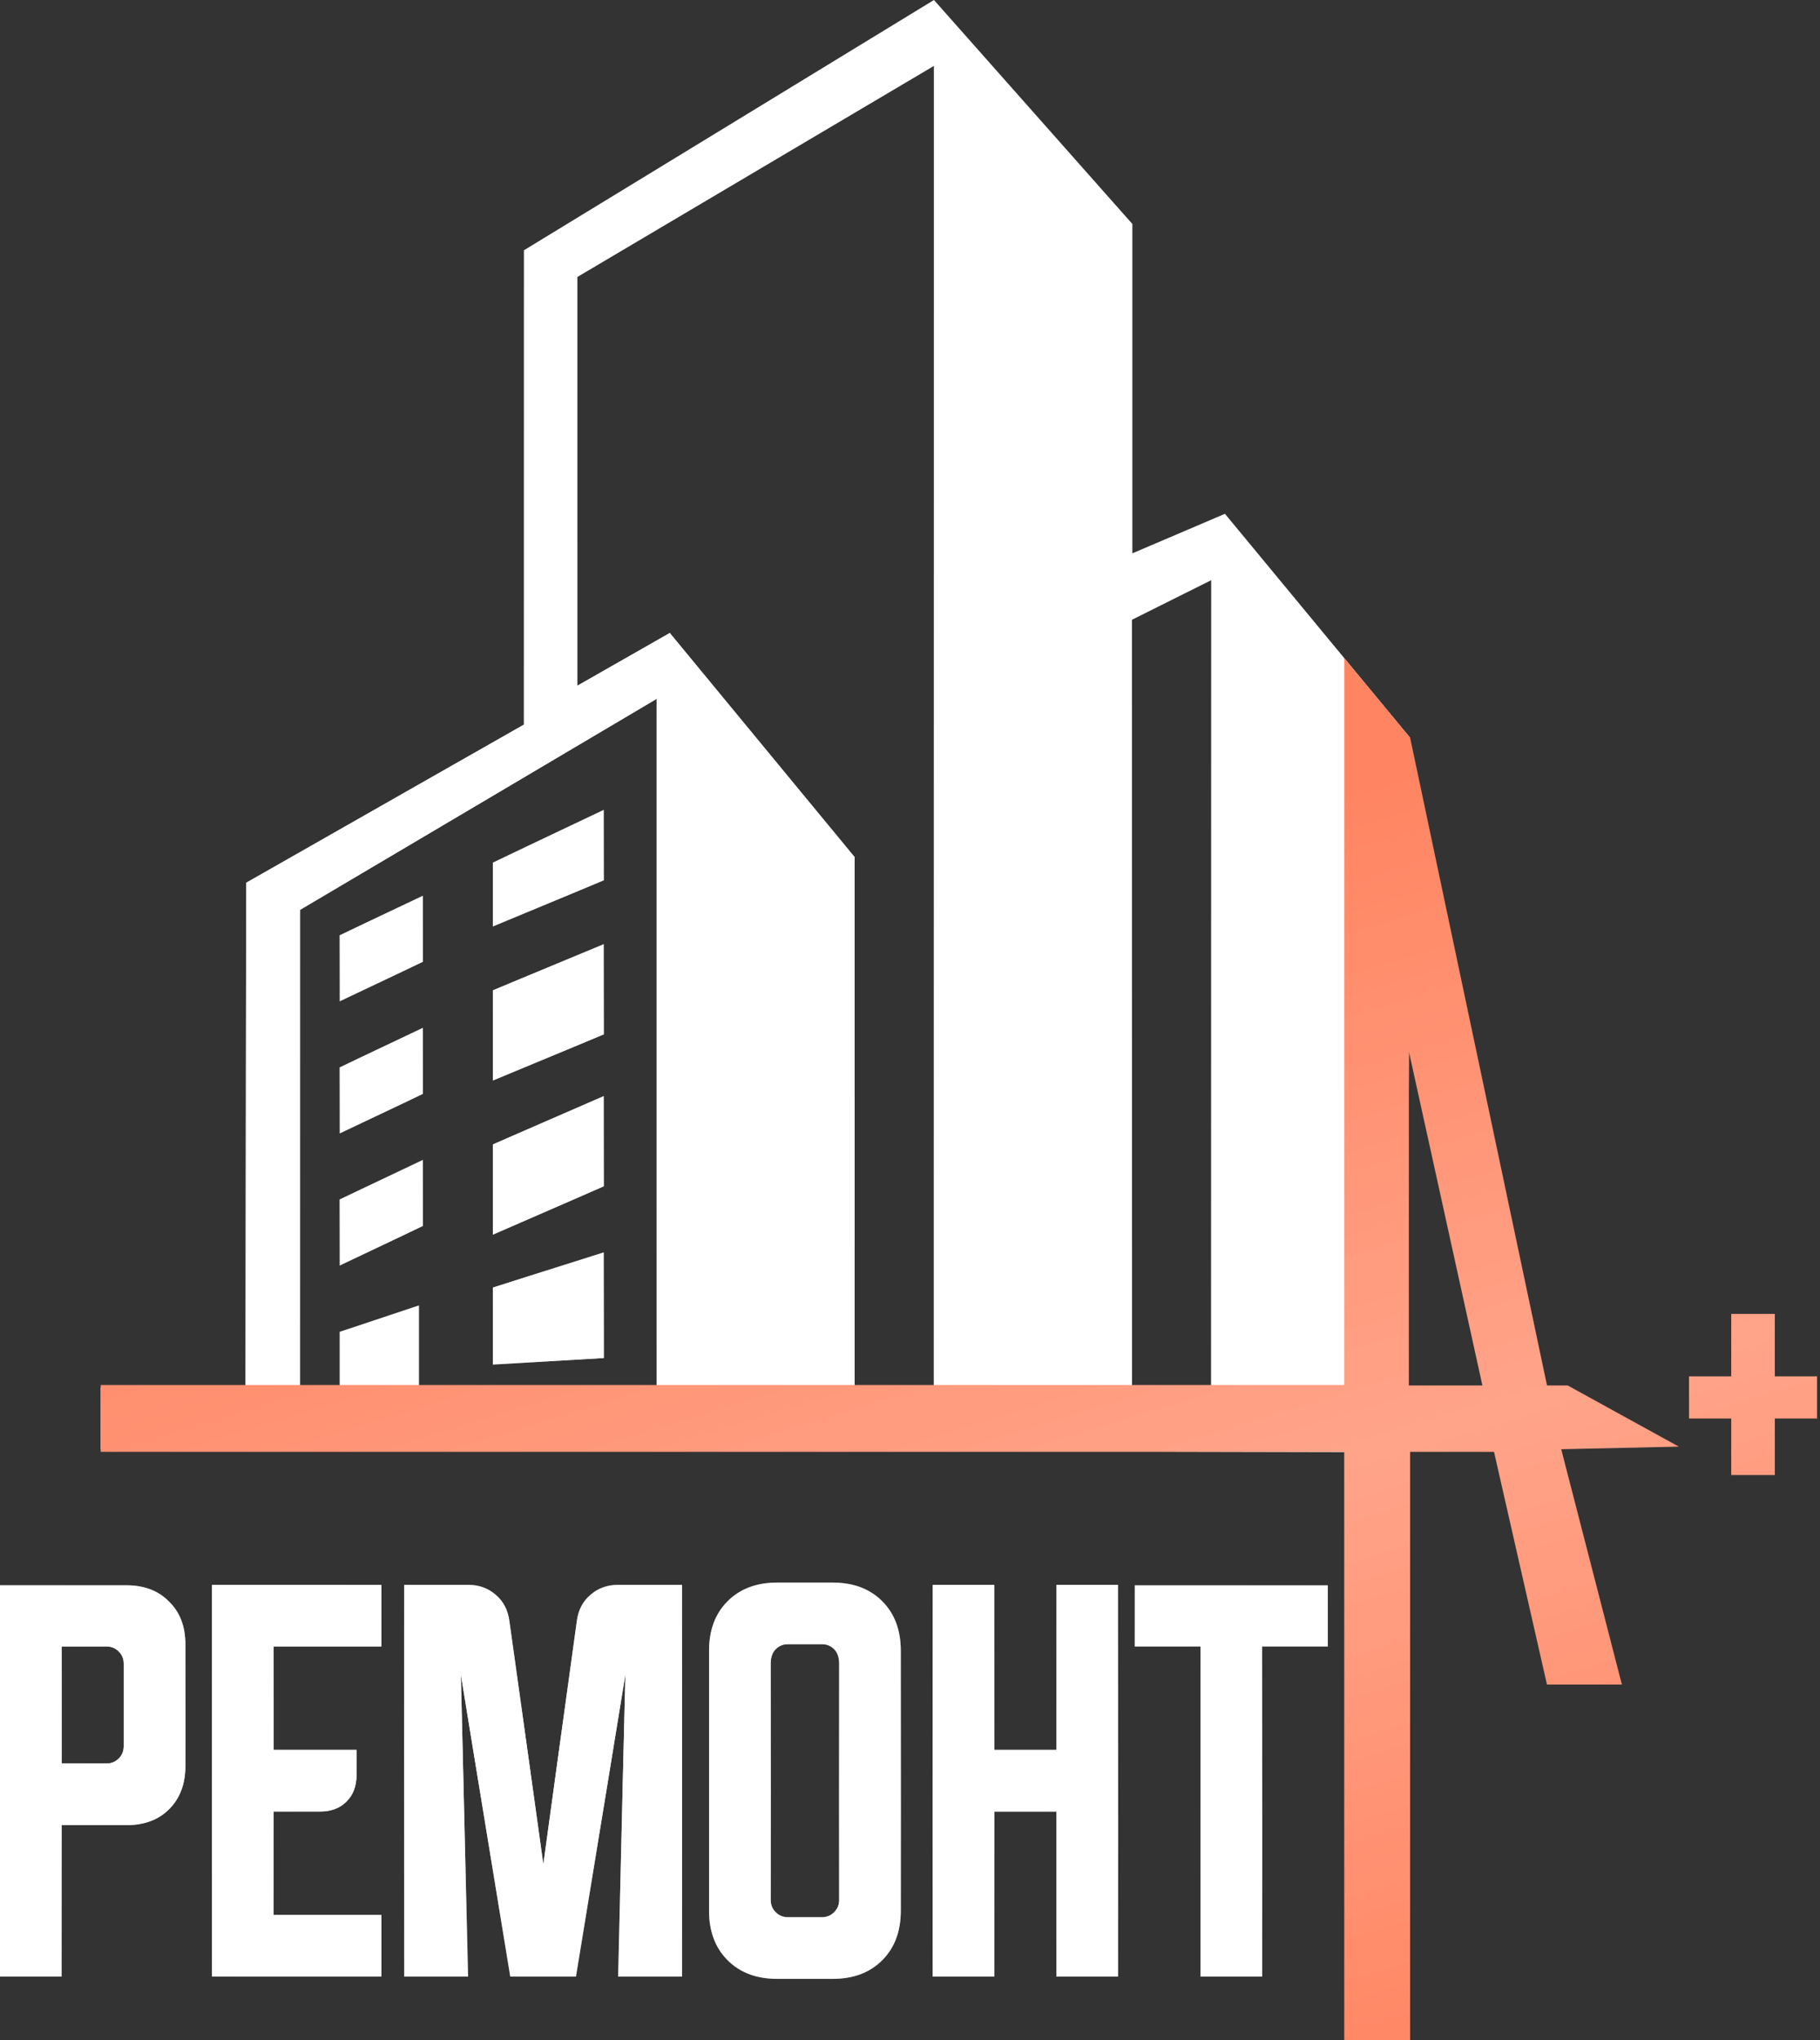 <?xml version="1.0" encoding="UTF-8"?> <svg xmlns="http://www.w3.org/2000/svg" width="249" height="279" viewBox="0 0 249 279" fill="none"><rect x="0" y="0" width="249" height="279" fill="#333333" stroke="none"/><path d="M57.857 140.556L46.476 145.976V155.008L57.857 149.589V140.556Z" fill="white"></path><path d="M57.857 140.556L46.476 145.976V155.008L57.857 149.589V140.556Z" fill="url(#paint0_linear_152_33)" style="mix-blend-mode:overlay"></path><path d="M82.604 129.11L67.429 135.433V147.777L82.604 141.454V129.11Z" fill="white"></path><path d="M82.604 129.11L67.429 135.433V147.777L82.604 141.454V129.11Z" fill="url(#paint1_linear_152_33)" style="mix-blend-mode:overlay"></path><path d="M57.857 122.49L46.476 127.909V136.942L57.857 131.522V122.49Z" fill="white"></path><path d="M57.857 122.49L46.476 127.909V136.942L57.857 131.522V122.49Z" fill="url(#paint2_linear_152_33)" style="mix-blend-mode:overlay"></path><path d="M82.604 110.747L67.429 117.973V126.705L82.604 120.382L82.604 110.747Z" fill="white"></path><path d="M82.604 110.747L67.429 117.973V126.705L82.604 120.382L82.604 110.747Z" fill="url(#paint3_linear_152_33)" style="mix-blend-mode:overlay"></path><path d="M57.857 158.619L46.476 164.038V173.071L57.857 167.651V158.619Z" fill="white"></path><path d="M57.857 158.619L46.476 164.038V173.071L57.857 167.651V158.619Z" fill="url(#paint4_linear_152_33)" style="mix-blend-mode:overlay"></path><path d="M82.604 149.885L67.429 156.509V168.854L82.604 162.23V149.885Z" fill="white"></path><path d="M82.604 149.885L67.429 156.509V168.854L82.604 162.23V149.885Z" fill="url(#paint5_linear_152_33)" style="mix-blend-mode:overlay"></path><path d="M82.604 171.264L67.429 176.081V186.619L82.604 185.716V171.264Z" fill="white"></path><path d="M82.604 171.264L67.429 176.081V186.619L82.604 185.716V171.264Z" fill="url(#paint6_linear_152_33)" style="mix-blend-mode:overlay"></path><path d="M0 216.796H17.3C19.739 216.796 21.682 217.54 23.129 219.029C24.617 220.476 25.361 222.418 25.361 224.857V241.538C25.361 243.977 24.617 245.94 23.129 247.428C21.682 248.875 19.739 249.599 17.3 249.599H8.433V270.309H0V216.796ZM8.433 225.167V241.166H14.572C15.233 241.166 15.791 240.938 16.246 240.483C16.701 240.029 16.928 239.471 16.928 238.809V227.524C16.928 226.862 16.701 226.304 16.246 225.85C15.791 225.395 15.233 225.167 14.572 225.167H8.433Z" fill="white"></path><path d="M0 216.796H17.3C19.739 216.796 21.682 217.54 23.129 219.029C24.617 220.476 25.361 222.418 25.361 224.857V241.538C25.361 243.977 24.617 245.94 23.129 247.428C21.682 248.875 19.739 249.599 17.3 249.599H8.433V270.309H0V216.796ZM8.433 225.167V241.166H14.572C15.233 241.166 15.791 240.938 16.246 240.483C16.701 240.029 16.928 239.471 16.928 238.809V227.524C16.928 226.862 16.701 226.304 16.246 225.85C15.791 225.395 15.233 225.167 14.572 225.167H8.433Z" fill="url(#paint7_linear_152_33)" style="mix-blend-mode:overlay"></path><path d="M28.994 216.734H52.185V225.167H37.427V239.305H48.774V242.778C48.774 244.266 48.319 245.465 47.41 246.374C46.501 247.284 45.302 247.738 43.814 247.738H37.427V261.876H52.185V270.309H28.994V216.734Z" fill="white"></path><path d="M28.994 216.734H52.185V225.167H37.427V239.305H48.774V242.778C48.774 244.266 48.319 245.465 47.41 246.374C46.501 247.284 45.302 247.738 43.814 247.738H37.427V261.876H52.185V270.309H28.994V216.734Z" fill="url(#paint8_linear_152_33)" style="mix-blend-mode:overlay"></path><path d="M55.299 270.309V216.734H64.042C65.53 216.734 66.791 217.189 67.824 218.099C68.858 218.967 69.478 220.145 69.685 221.633L74.335 254.931L78.924 221.633C79.13 220.145 79.751 218.967 80.784 218.099C81.817 217.189 83.078 216.734 84.567 216.734H93.31V270.309H84.567L85.559 229.012L78.8 270.309H69.809L63.05 229.012L64.042 270.309H55.299Z" fill="white"></path><path d="M55.299 270.309V216.734H64.042C65.53 216.734 66.791 217.189 67.824 218.099C68.858 218.967 69.478 220.145 69.685 221.633L74.335 254.931L78.924 221.633C79.13 220.145 79.751 218.967 80.784 218.099C81.817 217.189 83.078 216.734 84.567 216.734H93.31V270.309H84.567L85.559 229.012L78.8 270.309H69.809L63.05 229.012L64.042 270.309H55.299Z" fill="url(#paint9_linear_152_33)" style="mix-blend-mode:overlay"></path><path d="M97.009 225.726C97.009 222.914 97.856 220.662 99.551 218.967C101.246 217.272 103.499 216.424 106.31 216.424H113.937C116.748 216.424 119.001 217.272 120.696 218.967C122.391 220.662 123.238 222.914 123.238 225.726V261.318C123.238 264.129 122.391 266.382 120.696 268.077C119.001 269.772 116.748 270.619 113.937 270.619H106.31C103.499 270.619 101.246 269.772 99.551 268.077C97.856 266.382 97.009 264.129 97.009 261.318V225.726ZM107.798 262.186H112.449C113.11 262.186 113.668 261.959 114.123 261.504C114.578 261.049 114.805 260.491 114.805 259.83V227.524C114.805 226.656 114.578 225.994 114.123 225.539C113.668 225.085 113.11 224.857 112.449 224.857H107.798C107.137 224.857 106.579 225.085 106.124 225.539C105.669 225.994 105.442 226.656 105.442 227.524V259.83C105.442 260.491 105.669 261.049 106.124 261.504C106.579 261.959 107.137 262.186 107.798 262.186Z" fill="white"></path><path d="M97.009 225.726C97.009 222.914 97.856 220.662 99.551 218.967C101.246 217.272 103.499 216.424 106.31 216.424H113.937C116.748 216.424 119.001 217.272 120.696 218.967C122.391 220.662 123.238 222.914 123.238 225.726V261.318C123.238 264.129 122.391 266.382 120.696 268.077C119.001 269.772 116.748 270.619 113.937 270.619H106.31C103.499 270.619 101.246 269.772 99.551 268.077C97.856 266.382 97.009 264.129 97.009 261.318V225.726ZM107.798 262.186H112.449C113.11 262.186 113.668 261.959 114.123 261.504C114.578 261.049 114.805 260.491 114.805 259.83V227.524C114.805 226.656 114.578 225.994 114.123 225.539C113.668 225.085 113.11 224.857 112.449 224.857H107.798C107.137 224.857 106.579 225.085 106.124 225.539C105.669 225.994 105.442 226.656 105.442 227.524V259.83C105.442 260.491 105.669 261.049 106.124 261.504C106.579 261.959 107.137 262.186 107.798 262.186Z" fill="url(#paint10_linear_152_33)" style="mix-blend-mode:overlay"></path><path d="M127.601 216.734H136.034V239.305H144.529V216.734H152.962V270.309H144.529V247.738H136.034V270.309H127.601V216.734Z" fill="white"></path><path d="M127.601 216.734H136.034V239.305H144.529V216.734H152.962V270.309H144.529V247.738H136.034V270.309H127.601V216.734Z" fill="url(#paint11_linear_152_33)" style="mix-blend-mode:overlay"></path><path d="M155.248 216.796H181.663V225.167H172.672V270.309H164.239V225.167H155.248V216.796Z" fill="white"></path><path d="M155.248 216.796H181.663V225.167H172.672V270.309H164.239V225.167H155.248V216.796Z" fill="url(#paint12_linear_152_33)" style="mix-blend-mode:overlay"></path><path fill-rule="evenodd" clip-rule="evenodd" d="M33.567 189.742H13.78V198.186L192.568 198.575V193.628V189.178L192.922 100.895L167.589 70.266L154.922 75.671V30.629L127.779 0L71.685 34.232V99.093L33.685 120.714L33.567 189.742ZM127.767 9.017L78.992 37.87V93.772L91.637 86.559L116.928 117.215V189.742H127.767V9.017ZM165.704 79.346L154.865 84.756V189.742H165.704V79.346ZM41.055 124.428L89.831 95.576V189.742H57.314V178.527L46.475 182.134V189.742H41.055V124.428Z" fill="white"></path><path fill-rule="evenodd" clip-rule="evenodd" d="M33.567 189.742H13.78V198.186L192.568 198.575V193.628V189.178L192.922 100.895L167.589 70.266L154.922 75.671V30.629L127.779 0L71.685 34.232V99.093L33.685 120.714L33.567 189.742ZM127.767 9.017L78.992 37.87V93.772L91.637 86.559L116.928 117.215V189.742H127.767V9.017ZM165.704 79.346L154.865 84.756V189.742H165.704V79.346ZM41.055 124.428L89.831 95.576V189.742H57.314V178.527L46.475 182.134V189.742H41.055V124.428Z" fill="url(#paint13_linear_152_33)" style="mix-blend-mode:overlay"></path><path fill-rule="evenodd" clip-rule="evenodd" d="M192.922 100.878L183.911 90.001V189.403H13.78V198.542H183.911V279H192.922V198.542H204.405L211.648 230.375H221.895L213.592 198.186L229.669 197.83L214.475 189.469H211.648L192.922 100.878ZM192.745 189.469V143.75L202.815 189.469H192.745ZM248.594 193.979V188.222H242.819V179.685H236.857V188.222H231.082V193.979H236.857V201.714H242.819V193.979H248.594Z" fill="#FF8562"></path><path fill-rule="evenodd" clip-rule="evenodd" d="M192.922 100.878L183.911 90.001V189.403H13.78V198.542H183.911V279H192.922V198.542H204.405L211.648 230.375H221.895L213.592 198.186L229.669 197.83L214.475 189.469H211.648L192.922 100.878ZM192.745 189.469V143.75L202.815 189.469H192.745ZM248.594 193.979V188.222H242.819V179.685H236.857V188.222H231.082V193.979H236.857V201.714H242.819V193.979H248.594Z" fill="url(#paint14_linear_152_33)" fill-opacity="0.25" style="mix-blend-mode:overlay"></path><defs><linearGradient id="paint0_linear_152_33" x1="57.685" y1="140.614" x2="45.052" y2="152.215" gradientUnits="userSpaceOnUse"><stop stop-color="white" stop-opacity="0"></stop><stop offset="0.5" stop-color="white"></stop><stop offset="1" stop-color="white" stop-opacity="0"></stop></linearGradient><linearGradient id="paint1_linear_152_33" x1="81.657" y1="129.072" x2="66.002" y2="144.761" gradientUnits="userSpaceOnUse"><stop stop-color="white" stop-opacity="0"></stop><stop offset="0.5" stop-color="white"></stop><stop offset="1" stop-color="white" stop-opacity="0"></stop></linearGradient><linearGradient id="paint2_linear_152_33" x1="57.685" y1="122.586" x2="45.058" y2="134.149" gradientUnits="userSpaceOnUse"><stop stop-color="white" stop-opacity="0"></stop><stop offset="0.5" stop-color="white"></stop><stop offset="1" stop-color="white" stop-opacity="0"></stop></linearGradient><linearGradient id="paint3_linear_152_33" x1="82.558" y1="111.41" x2="68.421" y2="126.265" gradientUnits="userSpaceOnUse"><stop stop-color="white" stop-opacity="0"></stop><stop offset="0.5" stop-color="white"></stop><stop offset="1" stop-color="white" stop-opacity="0"></stop></linearGradient><linearGradient id="paint4_linear_152_33" x1="57.685" y1="158.638" x2="44.523" y2="171.794" gradientUnits="userSpaceOnUse"><stop stop-color="white" stop-opacity="0"></stop><stop offset="0.5" stop-color="white"></stop><stop offset="1" stop-color="white" stop-opacity="0"></stop></linearGradient><linearGradient id="paint5_linear_152_33" x1="82.558" y1="148.721" x2="63.23" y2="168.368" gradientUnits="userSpaceOnUse"><stop stop-color="white" stop-opacity="0"></stop><stop offset="0.494" stop-color="white"></stop><stop offset="1" stop-color="white" stop-opacity="0"></stop></linearGradient><linearGradient id="paint6_linear_152_33" x1="82.558" y1="171.256" x2="69.047" y2="186.712" gradientUnits="userSpaceOnUse"><stop stop-color="white" stop-opacity="0"></stop><stop offset="0.5" stop-color="white"></stop><stop offset="1" stop-color="white" stop-opacity="0"></stop></linearGradient><linearGradient id="paint7_linear_152_33" x1="184.408" y1="216.319" x2="176.08" y2="290.728" gradientUnits="userSpaceOnUse"><stop stop-color="white" stop-opacity="0"></stop><stop offset="0.5" stop-color="white"></stop><stop offset="1" stop-color="white" stop-opacity="0"></stop></linearGradient><linearGradient id="paint8_linear_152_33" x1="184.408" y1="216.319" x2="176.08" y2="290.728" gradientUnits="userSpaceOnUse"><stop stop-color="white" stop-opacity="0"></stop><stop offset="0.5" stop-color="white"></stop><stop offset="1" stop-color="white" stop-opacity="0"></stop></linearGradient><linearGradient id="paint9_linear_152_33" x1="184.408" y1="216.319" x2="176.08" y2="290.728" gradientUnits="userSpaceOnUse"><stop stop-color="white" stop-opacity="0"></stop><stop offset="0.5" stop-color="white"></stop><stop offset="1" stop-color="white" stop-opacity="0"></stop></linearGradient><linearGradient id="paint10_linear_152_33" x1="184.408" y1="216.319" x2="176.08" y2="290.728" gradientUnits="userSpaceOnUse"><stop stop-color="white" stop-opacity="0"></stop><stop offset="0.5" stop-color="white"></stop><stop offset="1" stop-color="white" stop-opacity="0"></stop></linearGradient><linearGradient id="paint11_linear_152_33" x1="184.408" y1="216.319" x2="176.08" y2="290.728" gradientUnits="userSpaceOnUse"><stop stop-color="white" stop-opacity="0"></stop><stop offset="0.5" stop-color="white"></stop><stop offset="1" stop-color="white" stop-opacity="0"></stop></linearGradient><linearGradient id="paint12_linear_152_33" x1="184.408" y1="216.319" x2="176.08" y2="290.728" gradientUnits="userSpaceOnUse"><stop stop-color="white" stop-opacity="0"></stop><stop offset="0.5" stop-color="white"></stop><stop offset="1" stop-color="white" stop-opacity="0"></stop></linearGradient><linearGradient id="paint13_linear_152_33" x1="145.046" y1="60.309" x2="15.936" y2="183.466" gradientUnits="userSpaceOnUse"><stop stop-color="white" stop-opacity="0"></stop><stop offset="0.5" stop-color="white"></stop><stop offset="1" stop-color="white" stop-opacity="0"></stop></linearGradient><linearGradient id="paint14_linear_152_33" x1="247.222" y1="89.168" x2="298.319" y2="254.945" gradientUnits="userSpaceOnUse"><stop stop-color="white" stop-opacity="0"></stop><stop offset="0.5" stop-color="white"></stop><stop offset="1" stop-color="white" stop-opacity="0"></stop></linearGradient></defs></svg> 